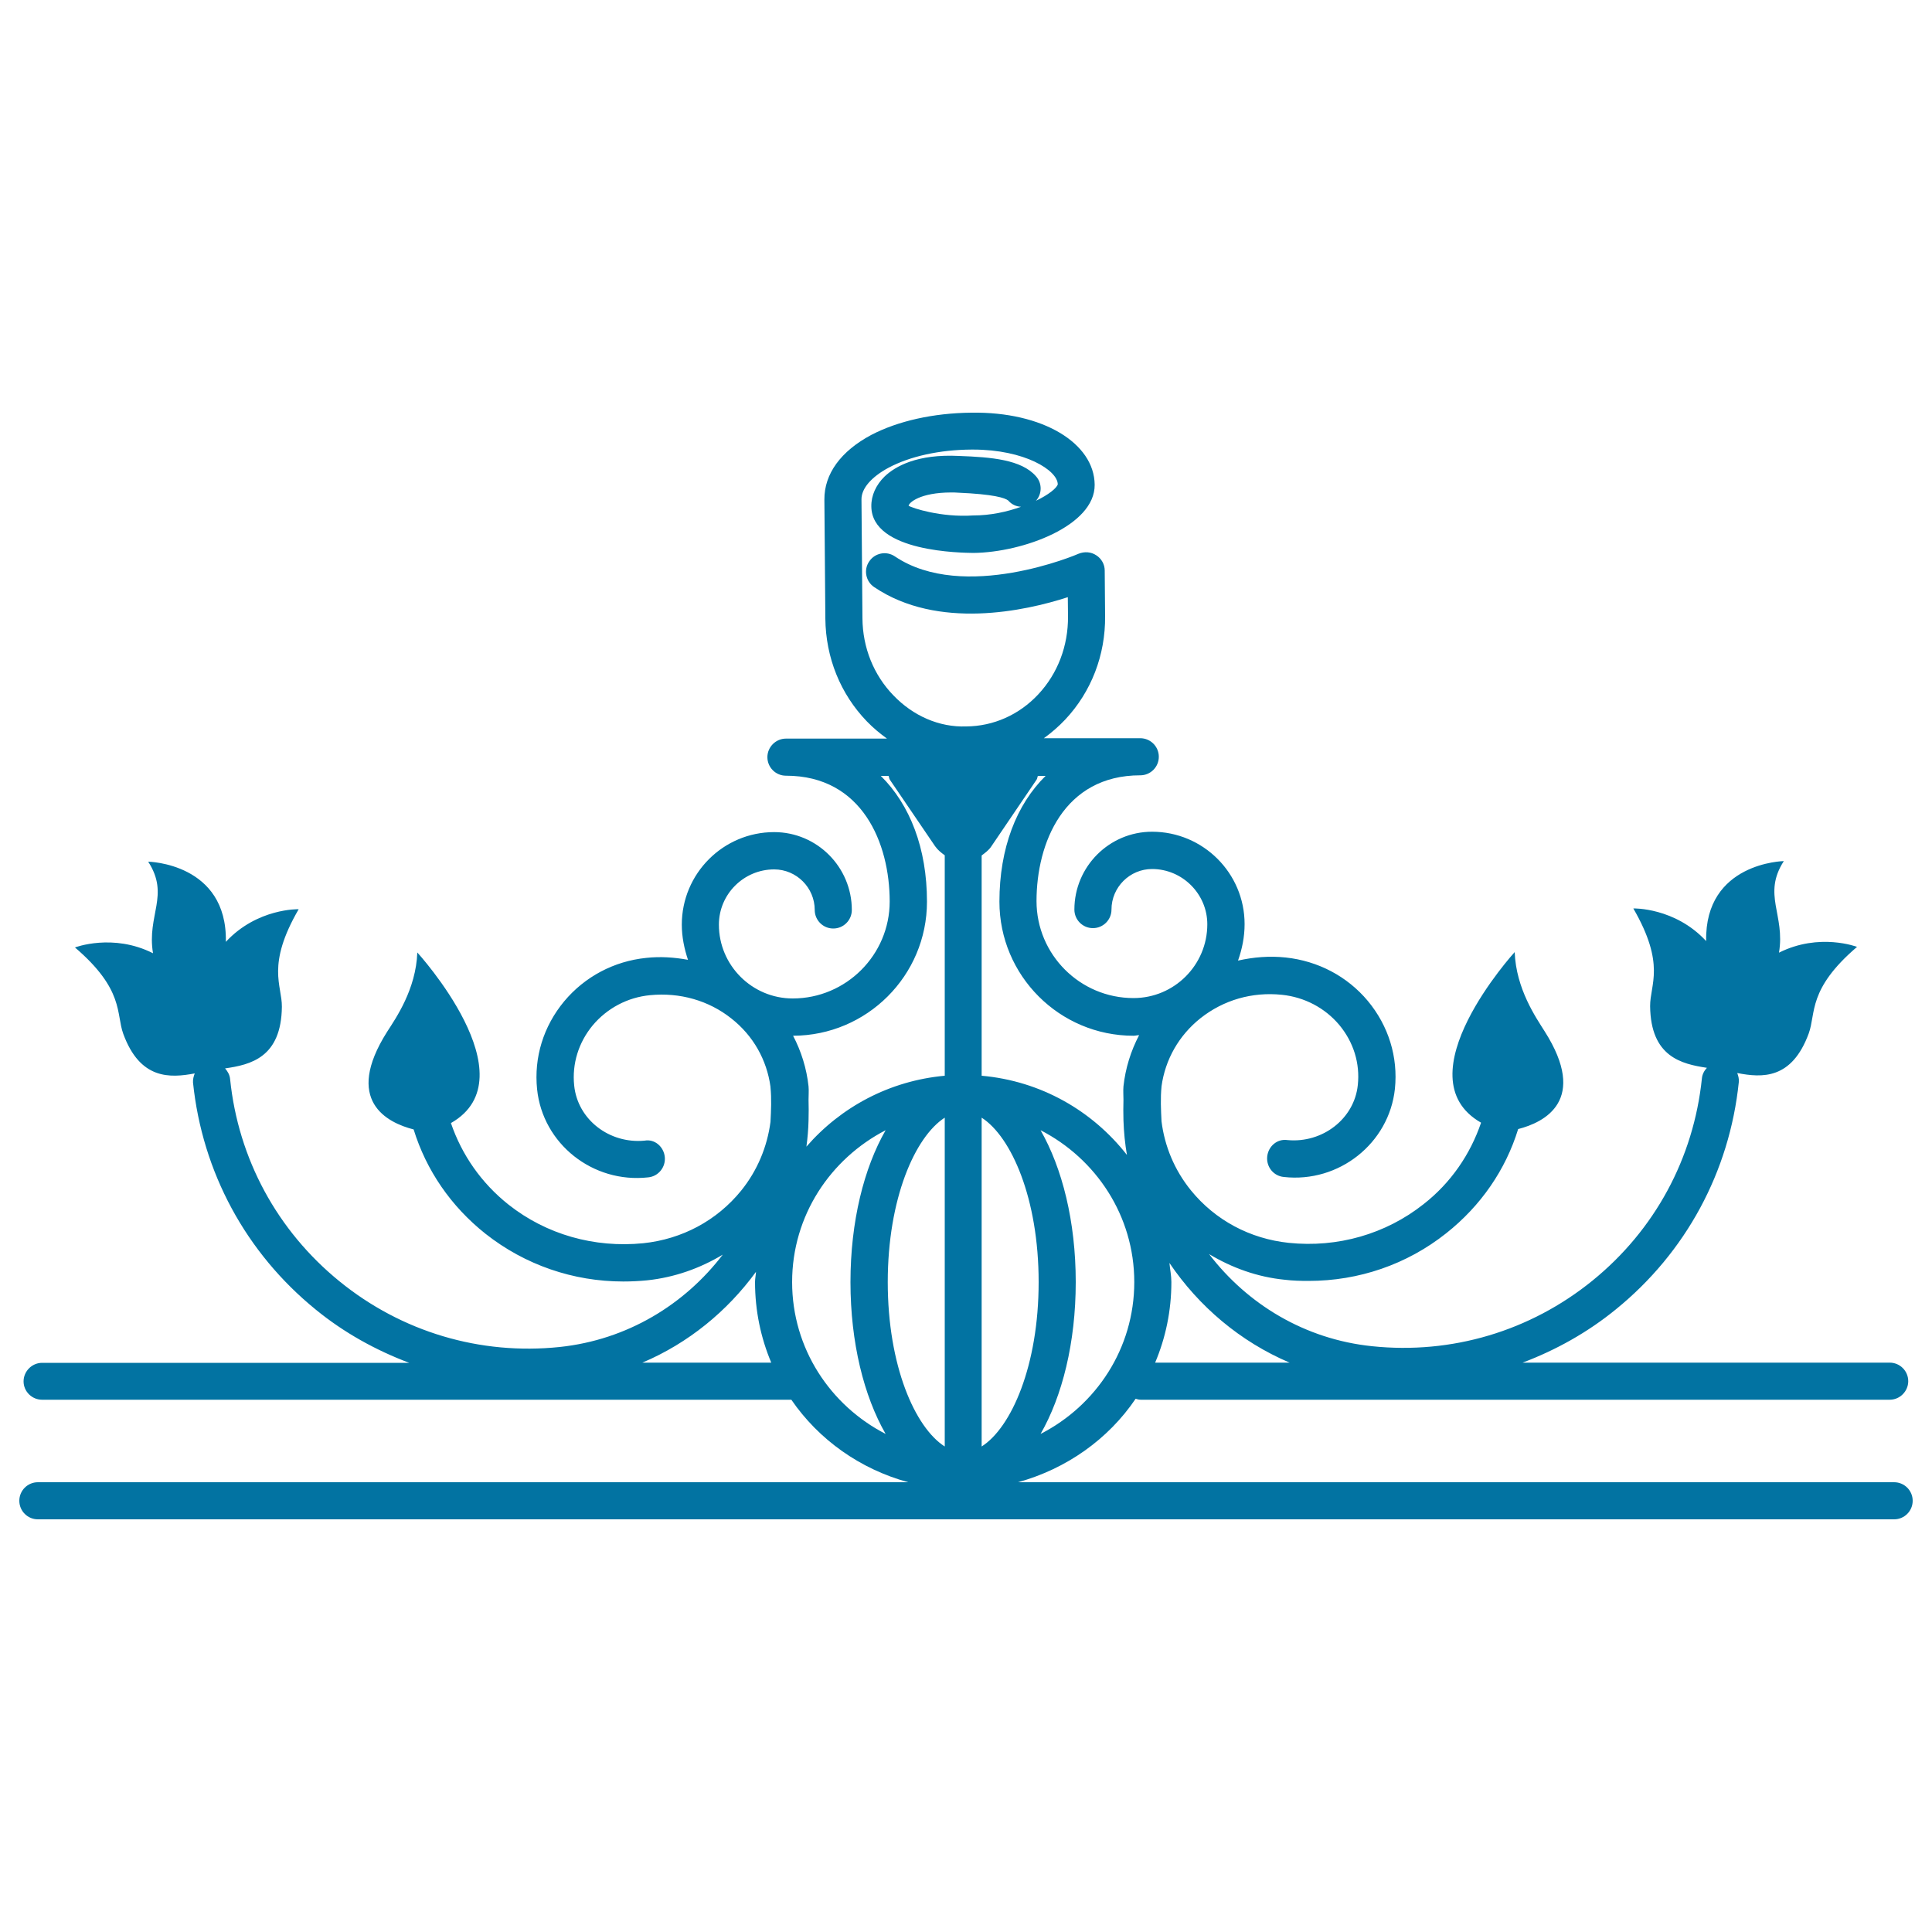 <svg xmlns="http://www.w3.org/2000/svg" viewBox="0 0 1000 1000" style="fill:#0273a2">
<title>Floral Design With A Rose And A Ball Surrounded By Vines SVG icon</title>
<g><g><path d="M980.4,767.2H526.9c25-6.9,46.7-22.2,60.9-43.2c0.9,0.3,1.8,0.5,2.7,0.5h387.6c5.3,0,9.6-4.4,9.6-9.6c0-5.3-4.3-9.6-9.6-9.6h-190c17.2-6.5,33.6-15.6,48.3-27.6c36.2-29.4,58.8-71.2,63.6-117.6c0.2-1.7-0.3-3.3-0.8-4.7c12.9,2.5,28.2,3.4,37-20.5c3.8-10.5-0.6-22.9,25-44.8c0,0-19.5-7.5-40.4,3c3.3-19.7-8.7-30,2.5-47.4c0,0-41,0.7-40.2,41.4c-16.2-17.5-37.7-16.9-37.7-16.9c16.9,29.2,8.6,39.4,8.7,50.6c0.3,26.2,16.2,29.9,29.4,31.9c-1.4,1.5-2.4,3.3-2.6,5.5c-4.3,41.4-24.4,78.5-56.7,104.7c-32.2,26.1-72.8,38.2-114,33.9c-34.9-3.6-64.6-21.8-84.4-47.7c11.8,7.1,25,11.9,39.2,13.3c4.1,0.5,8.2,0.6,12.3,0.6c26,0,50.9-8.5,71.3-24.7c17.9-14.2,30.7-32.8,37.2-53.9c13.7-3.5,36.4-14.9,13.7-50.6c-4.4-7-14.8-21.9-15.5-41c0,0-58.9,64.6-17.4,88.3c-5.6,16.4-15.6,31.1-29.8,42.2c-19.6,15.5-44.5,22.6-69.7,20c-20.1-2.1-38.1-11.7-50.7-27.2c-8.5-10.5-13.6-22.8-15.2-35.7c-0.3-6-0.6-11.9,0-18c0,0,0-0.1,0-0.1c1.9-13.9,9-26.4,20.2-35.3c11.9-9.4,26.7-13.7,42.1-12.1c11.7,1.2,22.3,6.8,29.7,15.6c7.4,8.9,10.8,19.9,9.6,31.1c-1.8,17.5-18.3,30.2-36.4,28.5c-5.4-0.8-10,3.3-10.5,8.6c-0.5,5.3,3.3,10,8.6,10.5c28.6,3.2,54.5-17.5,57.5-45.6c1.7-16.5-3.3-32.6-14-45.5c-10.7-12.8-25.8-20.7-42.5-22.5c-8.5-0.9-16.7-0.2-24.7,1.6c2.1-6,3.4-12.2,3.4-18.9c0-26.4-21.5-47.8-47.9-47.8c-22.2,0-40.2,18.1-40.2,40.3c0,5.3,4.3,9.6,9.6,9.6c5.3,0,9.6-4.3,9.6-9.6c0-11.6,9.5-21,21-21c15.7,0,28.6,12.9,28.6,28.6c0,21.1-17.1,38.2-38.2,38.2c-27.7,0-50.2-22.5-50.2-50.2c0-30,14.1-65.1,53.7-65.1c5.3,0,9.6-4.3,9.6-9.6c0-5.3-4.3-9.6-9.6-9.6h-49.9c3.9-2.8,7.7-6.1,11.1-9.7c13.5-14.4,20.8-33.4,20.6-53.5l-0.2-23.6c0-3.2-1.7-6.2-4.4-7.9c-2.7-1.8-6.1-2-9.1-0.8c-0.5,0.3-59.5,25.4-95.1,1.4c-4.4-3-10.4-1.8-13.3,2.6c-3,4.3-1.8,10.4,2.6,13.3c32.9,22.2,78,12.4,100.2,5.2l0.1,10c0.1,15.2-5.3,29.5-15.4,40.3c-9.9,10.6-23.2,16.5-37.3,16.6c-14,0.5-27.5-5.5-37.6-16c-10.3-10.6-16-24.8-16.1-40l-0.5-61.6c0-5.6,5.1-11.5,14-16.3c11.1-5.9,26.3-9.3,42.9-9.4c0.3,0,0.6,0,0.9,0c26.6,0,43.7,10.7,43.8,18c-0.6,2-4.8,5.4-11.3,8.5c3.2-3.5,3.3-9.1,0-12.7c-7.5-8.6-23.1-9.9-39.8-10.5c-21.6-1.1-32.9,5.3-38.5,10.6c-4.5,4.4-7,9.9-6.9,15.5c0.2,23.8,47.3,24,52.9,24.1c25.7-0.3,62.9-14.1,62.7-35.3c-0.2-21.5-26.8-37.9-63.9-37.3c-19.6,0.2-37.9,4.3-51.7,11.5c-15.8,8.4-24.4,20.2-24.3,33.5l0.5,61.6c0.2,20.2,7.8,39,21.5,53.2c3.3,3.4,6.8,6.3,10.4,8.9h-52.3c-5.3,0-9.6,4.4-9.6,9.6c0,5.3,4.3,9.6,9.6,9.6c39.6,0,53.7,35.1,53.7,65.1c0,27.6-22.5,50.2-50.2,50.2c-21,0-38.2-17.1-38.2-38.2c0-15.8,12.9-28.6,28.6-28.6c11.6,0,21,9.5,21,21c0,5.3,4.3,9.6,9.6,9.6c5.3,0,9.6-4.3,9.6-9.6c0-22.2-18-40.3-40.2-40.3c-26.4,0-47.8,21.5-47.8,47.9c0,6.4,1.3,12.5,3.2,18.2c-7.1-1.3-14.3-1.8-21.6-1c-16.7,1.7-31.8,9.7-42.5,22.5c-10.7,12.9-15.7,29-14,45.5c2.9,28.2,28.8,48.8,57.5,45.6c5.3-0.5,9.1-5.3,8.6-10.5c-0.5-5.3-5.2-9.5-10.5-8.5c-18.2,1.7-34.6-10.9-36.4-28.5c-1.2-11.3,2.3-22.4,9.6-31.2c7.4-8.8,18-14.5,29.7-15.6c15.3-1.5,30.3,2.7,42.1,12.1c11.3,8.9,18.3,21.4,20.2,35.3c0,0,0,0.1,0,0.2c0.6,6.1,0.3,12.1,0,18c-1.7,12.9-6.8,25.2-15.2,35.6c-12.6,15.5-30.6,25.1-50.7,27.2c-25.3,2.5-50.1-4.5-69.7-20c-14.1-11.2-24.2-25.8-29.8-42.2c41.6-23.7-17.4-88.3-17.4-88.3c-0.7,19.1-11.1,34-15.6,41c-22.7,35.8,0,47.1,13.7,50.6c6.5,21.1,19.3,39.8,37.2,54c20.4,16.1,45.4,24.7,71.3,24.7c4.1,0,8.2-0.2,12.3-0.6c14.2-1.5,27.4-6.2,39.2-13.3c-19.8,25.9-49.5,44.1-84.4,47.8c-41.2,4.3-81.8-7.8-114-34c-32.2-26.2-52.4-63.4-56.6-104.7c-0.2-2.2-1.3-4-2.6-5.5c13.2-1.9,29.1-5.6,29.4-31.9c0.1-11.1-8.2-21.4,8.7-50.5c0,0-21.5-0.6-37.7,16.9c0.8-40.8-40.2-41.5-40.2-41.5c11.3,17.4-0.8,27.7,2.5,47.4c-20.8-10.5-40.4-3-40.4-3c25.6,21.9,21.2,34.3,25,44.7c8.7,23.8,24.2,22.9,37,20.5c-0.6,1.5-1,3.1-0.9,4.7c4.8,46.4,27.4,88.2,63.6,117.6c14.7,12,31.1,21,48.3,27.5h-190c-5.3,0-9.6,4.4-9.6,9.6c0,5.2,4.3,9.5,9.6,9.5h387.6c0.1,0,0.1,0,0.2,0c14.2,20.7,35.6,35.9,60.5,42.7H19.6c-5.3,0-9.6,4.3-9.6,9.6c0,5.3,4.3,9.6,9.6,9.6h960.8c5.3,0,9.6-4.3,9.6-9.6C990,771.5,985.7,767.2,980.4,767.2z M606.3,663.6c0-3.4-0.7-6.5-1-9.9c15.2,22.5,36.6,40.7,62.2,51.6h-69.6C603.3,692.5,606.3,678.5,606.3,663.6z M503.7,266.8c-16.8,1.1-31.6-3.9-33.4-5c0.1-1.6,5.9-6.9,22.1-6.9c1.1,0,2.2,0,3.3,0.1c18.7,0.8,24.5,2.7,26.2,4.1c1.7,2,4.1,3.1,6.6,3.2C521.3,264.9,512.7,266.8,503.7,266.8z M332.5,705.3c23.8-10.1,43.9-26.6,58.8-47c-0.1,1.8-0.5,3.5-0.5,5.3c0,14.8,3,28.9,8.4,41.7H332.5L332.5,705.3z M458.4,742.2C429.8,727.5,410,698,410,663.6c0-34.4,19.8-63.8,48.4-78.6c-11.2,19.5-18.2,47.2-18.2,78.6C440.2,695,447.2,722.7,458.4,742.2z M489,748.7c-15.4-9.8-29.5-41.8-29.5-85.1c0-43.2,14.1-75.2,29.5-85.1V748.7z M489,556.8c-28.6,2.6-53.8,16.2-71.6,36.7c0.6-4.5,1-9,1.1-13.6c0,0,0,0,0,0c0.1-3.5,0.1-7.2,0-10.7c0-2.3,0.2-4.6,0-6.9c-1-9.3-3.8-18.2-8-26.2c38.2-0.1,69.3-31.1,69.3-69.4c0-27.6-8.8-50.2-23.9-65.1h4c0.3,0.6,0.3,1.4,0.7,2L484,438c1.4,2,3.2,3.4,5,4.7L489,556.8L489,556.8z M538.6,742.2c11.2-19.5,18.2-47.2,18.2-78.6c0-31.4-7-59-18.2-78.6c28.6,14.7,48.5,44.2,48.5,78.6C587.1,698,567.3,727.5,538.6,742.2z M508.1,442.8c1.8-1.4,3.7-2.7,5-4.7l23.4-34.5c0.4-0.5,0.4-1.3,0.7-2h4c-15.1,14.8-23.9,37.5-23.9,65.1c0,38.3,31.1,69.4,69.4,69.4c1,0,1.9-0.3,2.9-0.3c-4.3,8.2-7.1,17.2-8.1,26.5c-0.2,2.3,0,4.6,0,6.9c-0.1,3.6-0.1,7.2,0,10.7c0,0,0,0,0,0c0.2,6.1,0.8,12.1,1.8,17.9c-17.9-22.9-44.6-38.3-75.2-41L508.1,442.8L508.1,442.8z M508.1,748.7V578.5c15.4,9.9,29.5,41.9,29.5,85.1C537.6,706.8,523.5,738.9,508.1,748.7z"/></g></g>
</svg>